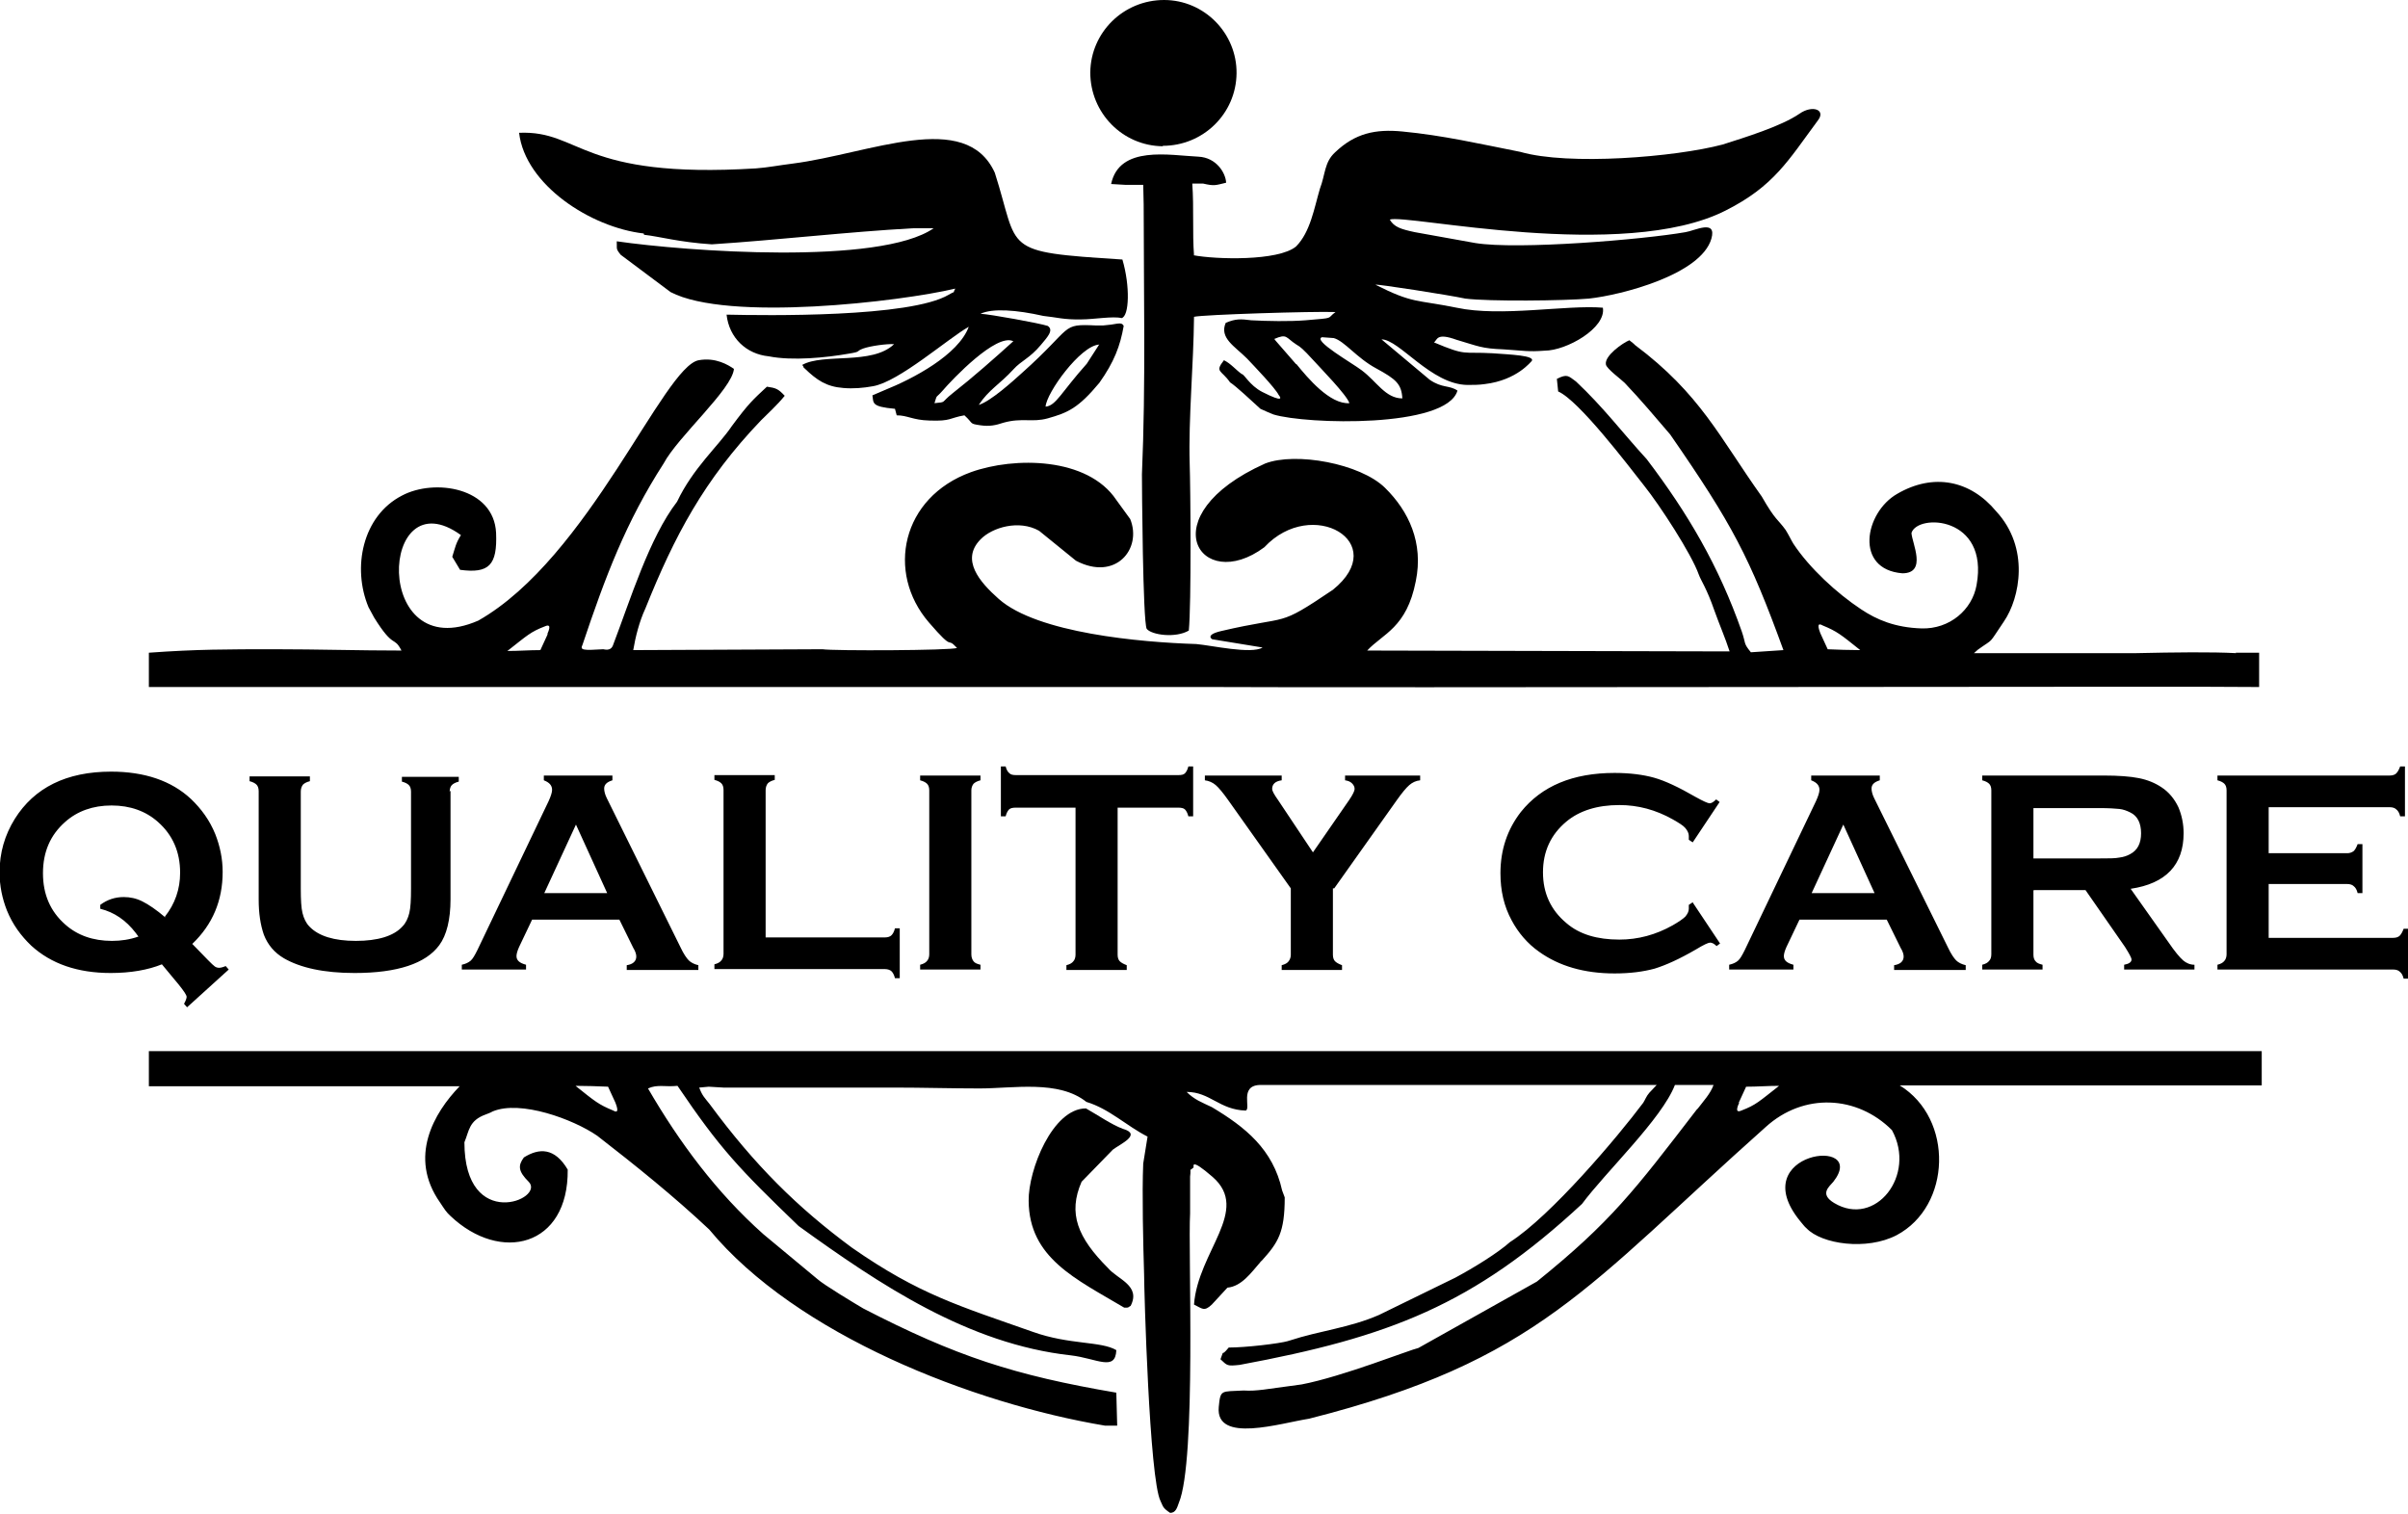 <svg xmlns="http://www.w3.org/2000/svg" id="Layer_2" data-name="Layer 2" viewBox="0 0 55.48 34.89"><defs><style> .cls-1 { fill-rule: evenodd; } .cls-1, .cls-2 { stroke-width: 0px; } </style></defs><g id="Layer_1-2" data-name="Layer 1"><g><g><path class="cls-1" d="M25.53,29.22c-.7-.7-.93-1.26-.61-1.99l.72-.74c.17-.13.68-.35.23-.48-.25-.09-.6-.33-.85-.47-.77,0-1.33,1.42-1.32,2.13.01,1.32,1.09,1.8,2.2,2.46.12.01.1-.02.15-.04.24-.47-.3-.61-.52-.87Z"></path><path class="cls-1" d="M3.43,25.03h7.16c-.59.61-1.19,1.63-.45,2.68.1.15.14.22.24.31,1.15,1.09,2.72.71,2.7-1.07-.3-.51-.66-.5-1.01-.28-.14.19-.13.32.11.56.4.4-1.48,1.17-1.48-.91.11-.26.1-.5.49-.64.05-.02.11-.04.16-.07.64-.27,1.86.18,2.41.56.89.69,1.76,1.39,2.58,2.16,2.01,2.43,6.08,4.01,9.12,4.52h.28s-.02-.76-.02-.76c-2.35-.4-3.7-.84-5.83-1.94-.17-.1-.92-.55-1.06-.68l-1.24-1.03c-1.08-.96-1.94-2.12-2.66-3.36.22-.1.39-.03.68-.06.98,1.45,1.42,1.91,2.79,3.23,1.87,1.35,3.91,2.72,6.27,2.98.6.07,1.03.38,1.05-.12-.35-.21-1.08-.12-1.92-.42-1.7-.6-2.62-.86-4.17-1.94-1.26-.93-2.24-1.9-3.28-3.31-.11-.14-.17-.19-.24-.38l.22-.02.34.02h3.93c.66,0,1.31.02,1.97.02.78,0,1.82-.2,2.46.31.53.16.92.55,1.41.8l-.1.62c-.03.68,0,1.9.02,2.55,0,.33.12,4.73.38,5.23.06.12.04.15.22.27.13,0,.16-.12.2-.23.41-.97.21-5.84.26-6.67v-.85c.03-.23-.04-.1.08-.21.01-.02-.09-.24.44.22.88.77-.34,1.71-.43,2.94.19.09.23.17.41,0l.36-.39c.33-.03.55-.35.76-.59,0-.01.02-.02.03-.03.38-.42.53-.65.53-1.46l-.06-.16c-.21-.95-.85-1.46-1.62-1.92-.23-.11-.4-.17-.58-.35.54,0,.75.41,1.36.43.13-.04-.15-.57.32-.59h1.57c.29,0,.58,0,.89,0h.01s6.68,0,6.68,0l-.17.18c-.07.08-.1.17-.14.23-.59.79-2.13,2.61-3.07,3.21-.28.25-.83.59-1.26.82l-1.76.86c-.69.3-1.36.36-2.06.59,0,0-.02,0-.03.01-.21.06-.98.15-1.37.15-.21.26-.08-.02-.19.27.16.15.15.16.44.13,3.45-.64,5.38-1.38,7.89-3.71.54-.73,1.84-1.96,2.14-2.74h.89c-.07.2-.24.38-.36.54,0,0-.02.02-.03.03-1.43,1.86-1.97,2.58-3.68,3.96l-2.73,1.53c-.19.04-1.75.66-2.69.84l-.88.12c-.17.02-.29.03-.46.02-.52.03-.53-.03-.57.38-.08.85,1.43.37,2.08.27,5.29-1.34,6.41-3.06,10.52-6.72.88-.8,2.11-.73,2.91.07.57,1.04-.38,2.25-1.33,1.68-.35-.21-.11-.38-.02-.49.83-1.06-2.06-.69-.77.9.06.07.11.14.15.17.35.37,1.39.52,2.08.16,1.26-.67,1.32-2.68.07-3.45h8.34v-.79H3.43v.79ZM40.06,25.41l.17-.37c.26,0,.5-.02.76-.02-.46.36-.53.44-.87.57-.07.03-.15.04-.05-.18ZM14.01,25.04l.17.37c.09.23.02.22-.05.18-.34-.14-.42-.21-.87-.57.26,0,.5.01.76.02Z"></path><path class="cls-1" d="M27.51,5.88c-.04-.51,0-1.09-.04-1.65h.25c.26.06.28.04.53-.02-.01-.22-.22-.58-.64-.6-.66-.03-1.82-.27-2.01.63l.34.02h.4s.01.45.01.45c0,1.94.05,4.16-.04,6.22,0,.24.02,3.39.11,3.56.11.14.66.22.97.04.06-.61.04-3.28.02-3.85-.03-1.04.09-2.28.1-3.38.2-.05,2.75-.13,3.26-.11-.22.16.01.13-.69.19-.37.03-.88.02-1.25,0-.24-.03-.36-.04-.59.06-.15.35.21.54.49.82.17.18.65.68.73.84.04.05.15.2-.38-.07-.29-.15-.42-.42-.47-.41-.15-.11-.25-.24-.41-.32-.22.28-.06.22.14.51.14.09.48.41.7.61.06.03.27.12.3.13.75.23,3.99.32,4.24-.55-.19-.13-.35-.05-.64-.25l-1.11-.93c.41,0,1.14,1.04,1.98,1.05.12,0,.27,0,.4-.02.75-.09,1.07-.53,1.08-.53.09-.13-.5-.15-.9-.18-.71-.04-.59.07-1.35-.25.08-.06.05-.23.52-.06.51.15.57.2,1.08.22.47.03.57.06.95.03.5,0,1.42-.52,1.34-.99-.84-.07-2.35.22-3.37,0-.94-.19-1-.09-1.87-.53.03-.02,1.7.24,2.07.32.54.07,2.3.05,2.85,0,.74-.08,2.58-.55,2.82-1.38.13-.46-.39-.18-.6-.15-.97.17-3.86.41-4.84.25l-1.39-.25c-.33-.07-.48-.12-.58-.29.35-.14,5.38.99,7.74-.21,1.11-.56,1.44-1.15,2.12-2.07.2-.25-.12-.37-.42-.16-.42.29-1.27.55-1.77.71-1.09.29-3.55.49-4.66.17-.96-.19-1.78-.38-2.72-.47-.62-.06-1.09.04-1.55.48-.25.23-.22.5-.35.84-.13.44-.22,1-.55,1.33-.41.34-1.85.3-2.37.2ZM29.86,8.39l-.47-.54s-.02-.03-.03-.04c.3-.13.26-.03.51.13.09.05.16.11.37.34.19.21.79.82.85,1.01-.45.03-.96-.58-1.22-.9ZM31.71,8.49c.46.25.58.36.6.69-.39,0-.59-.39-.94-.65-.21-.16-1.14-.69-.91-.76l.27.02c.25.07.53.46.98.7Z"></path><path class="cls-1" d="M14.84,5.41c.36.04.8.17,1.56.22,1.53-.1,3.16-.29,4.63-.37h.48c-1.24.86-5.72.53-7.3.3.01.18-.03.16.09.31l1.15.86c1.32.69,5.3.22,6.56-.08-.08.14.04.03-.15.14-.89.53-4.22.48-5.12.46.06.54.46.91.97.96.55.11,1.33.03,1.84-.06.31-.05.15-.05.34-.12.17-.06.54-.11.71-.1-.51.49-1.63.2-2.12.48.01.01.03.02.03.04,0,.02.02.03.03.04.28.27.5.42.89.45.23.02.46,0,.68-.04.6-.1,1.73-1.1,2.21-1.37-.24.65-1.29,1.2-1.94,1.46l-.28.12c.03.18-.03.26.52.31l.04.15c.25,0,.37.11.75.12.51.02.46-.06.81-.12.22.2.1.19.37.23.21.03.35,0,.53-.06.43-.12.66,0,1.02-.1.46-.13.7-.23,1.19-.82.34-.48.48-.85.56-1.31-.04-.08-.1-.06-.29-.03l-.19.02h-.15c-.84-.04-.51.02-1.71,1.09-.22.2-.73.66-1,.74.24-.36.48-.47.8-.82.18-.2.37-.25.63-.56.14-.17.31-.34.16-.44-.18-.06-1.33-.27-1.55-.28.28-.13.83-.09,1.45.05.3.03.47.09.88.08.27,0,.73-.08.92-.03.18-.04.2-.74.02-1.35-2.83-.18-2.36-.19-2.94-2-.67-1.47-2.87-.44-4.66-.21-.32.04-.57.09-.84.11-4.07.25-4.03-.88-5.46-.82.14,1.2,1.65,2.18,2.87,2.32ZM25.33,7.93l-.29.45c-.59.66-.71.97-.95.99.02-.32.8-1.4,1.23-1.43ZM23.35,7.86c-.43.39-.94.84-1.4,1.2-.29.23-.13.2-.42.23.07-.22.02-.1.18-.28.24-.28,1.24-1.33,1.63-1.15Z"></path><path class="cls-1" d="M51.52,15.05c-.56-.03-1.41-.02-2.3,0h-3.67s-.05,0-.07,0l.09-.08c.39-.28.22-.09.6-.65.37-.54.6-1.7-.18-2.54-.59-.71-1.44-.89-2.28-.4-.75.43-.99,1.74.12,1.83.58,0,.22-.7.21-.93.14-.45,1.79-.39,1.5,1.2-.1.57-.62,1.02-1.27,1-.61-.02-1.03-.2-1.39-.44-.56-.37-1.19-.95-1.56-1.51-.05-.08-.11-.21-.18-.32-.18-.25-.23-.21-.55-.77-.97-1.36-1.41-2.36-2.92-3.49,0,0-.02-.02-.03-.03l-.1-.08c-.15.06-.58.36-.54.56.02.1.35.34.43.42.39.41.68.76,1.05,1.19,1.44,2.08,1.83,2.83,2.61,4.97l-.75.05c-.18-.22-.11-.19-.21-.48-.53-1.51-1.24-2.72-2.19-3.97-.56-.61-1-1.2-1.63-1.79-.18-.13-.2-.18-.44-.06l.03.29c.48.21,1.61,1.7,1.98,2.17.36.45,1.09,1.57,1.26,2.05.05.14.18.31.36.83.11.31.25.63.35.94l-8.35-.02c.36-.39.91-.52,1.12-1.6.18-.88-.16-1.61-.71-2.15-.57-.56-2.06-.83-2.76-.56-2.68,1.2-1.5,3.03-.02,1.93,1.1-1.18,2.93-.11,1.58.98-1.32.89-.95.57-2.57.95-.39.09-.21.19-.21.19l1.16.19c-.26.16-1.18-.05-1.53-.08-1.28-.04-3.66-.25-4.55-1.04-.44-.39-.88-.9-.42-1.37.27-.28.89-.46,1.35-.2l.85.69c.91.48,1.53-.27,1.25-.96-.1-.14-.21-.29-.32-.44-.66-.99-2.35-1-3.35-.64-1.6.58-1.96,2.31-.97,3.46.62.72.38.3.65.59-.13.06-2.85.07-3.1.03l-4.36.02c.05-.3.14-.66.28-.96.67-1.67,1.35-2.96,2.66-4.33.15-.15.38-.36.55-.57-.15-.16-.2-.18-.41-.21-.32.3-.41.37-.81.91-.31.46-.89.96-1.26,1.74-.64.83-1.08,2.27-1.47,3.29-.05.17-.21.11-.23.11-.47.03-.54.02-.48-.1.53-1.58,1-2.83,1.87-4.18.33-.62,1.58-1.71,1.62-2.18-.13-.09-.42-.27-.81-.2-.81.14-2.53,4.55-5.08,6-2.45,1.07-2.29-3.34-.4-1.97-.12.19-.13.28-.2.5l.18.3c.67.09.86-.11.83-.85-.05-1.05-1.42-1.26-2.17-.86-.91.47-1.15,1.66-.77,2.57l.13.24c.46.74.45.41.63.76-.97,0-1.95-.03-2.91-.03-1.09,0-1.81,0-2.91.08v.79h4.5c1.76,0,3.49,0,5.57,0h14.26c3.48.02,23.64-.02,24.2,0h.09v-.79h-.54ZM12.62,14.61l-.17.37c-.26,0-.5.02-.76.02.46-.36.53-.44.87-.57.07-.03.15-.04.05.18ZM42.11,14.96l-.17-.37c-.09-.23-.02-.22.05-.18.34.14.42.21.87.57-.26,0-.5-.01-.76-.02Z"></path><path class="cls-1" d="M26.79,3.36c.93,0,1.69-.74,1.7-1.67C28.5.77,27.75,0,26.82,0c-.93,0-1.69.74-1.7,1.67,0,.93.74,1.69,1.67,1.7Z"></path></g><path class="cls-2" d="M52.27,20.38v1.23h2.87c.07,0,.12-.02.15-.05.03-.03.06-.08.09-.16h.11v1.15h-.11c-.02-.08-.05-.13-.09-.16-.03-.03-.08-.05-.15-.05h-4.05v-.11c.08-.02.13-.05.16-.09.03-.03.05-.09.05-.15v-3.78c0-.07-.02-.12-.05-.15-.03-.03-.08-.06-.16-.08v-.11h3.97c.07,0,.12-.02.15-.05.03-.03.06-.08.09-.16h.11v1.15h-.11c-.02-.08-.05-.13-.09-.16-.03-.03-.08-.05-.15-.05h-2.79v1.06h1.81c.06,0,.11-.02.15-.05.03-.03.06-.08.09-.16h.11v1.13h-.11c-.02-.08-.05-.13-.09-.16-.03-.03-.08-.05-.15-.05h-1.81ZM46.85,19.78h1.51c.22,0,.38,0,.47-.02.09-.01.18-.04.25-.08.17-.09.25-.25.25-.48s-.08-.4-.25-.48c-.08-.04-.16-.07-.25-.08-.09-.01-.25-.02-.47-.02h-1.51v1.17ZM46.85,20.52v1.48c0,.07.02.12.05.15.03.04.08.06.16.08v.11h-1.39v-.11c.08-.02.13-.05.16-.09.03-.03.05-.08.05-.15v-3.78c0-.07-.02-.12-.05-.15-.03-.03-.08-.06-.16-.08v-.11h2.8c.34,0,.61.02.81.06.2.04.37.11.52.21.17.11.3.27.39.46.08.19.12.39.12.6,0,.73-.41,1.16-1.22,1.28l.87,1.23c.15.22.26.35.34.42.07.06.16.1.26.1v.11h-1.62v-.11c.11-.02.17-.06.17-.12,0-.04-.05-.13-.15-.29l-.91-1.31h-1.19ZM43.19,20.58l-.72-1.58-.73,1.58h1.45ZM43.47,21.19h-2.01l-.3.63c-.04.09-.06.16-.06.21,0,.1.07.16.22.2v.11h-1.48v-.11c.09-.02.15-.05.2-.09.05-.04.1-.13.16-.25l1.64-3.43c.05-.11.08-.2.08-.26,0-.1-.06-.17-.19-.22v-.11h1.58v.11c-.13.04-.19.1-.19.19,0,.06.02.14.06.22l1.7,3.44c.07.15.14.25.19.3.05.05.13.09.22.11v.11h-1.65v-.11c.14-.02.22-.09.22-.2,0-.05-.02-.12-.07-.2l-.31-.63ZM39.01,20.81l.62.93-.08.06c-.06-.06-.11-.08-.15-.08s-.15.05-.33.16c-.38.22-.69.36-.95.44-.26.07-.56.11-.92.11-.7,0-1.28-.17-1.74-.5-.27-.19-.48-.44-.63-.72-.18-.33-.26-.69-.26-1.09,0-.54.16-1.01.47-1.41.48-.6,1.2-.9,2.16-.9.35,0,.66.04.91.11.25.07.57.22.95.44.18.1.29.15.33.15s.09-.03.15-.09l.08.06-.62.93-.09-.06s0-.06,0-.09c0-.06-.03-.12-.08-.18-.05-.06-.15-.12-.29-.2-.39-.22-.8-.33-1.23-.33-.51,0-.92.13-1.22.38-.36.3-.54.69-.54,1.17s.18.87.54,1.17c.3.26.71.38,1.22.38.43,0,.84-.11,1.23-.33.14-.08.24-.15.29-.2.05-.06.08-.12.08-.18,0-.02,0-.05,0-.09l.09-.06ZM30.71,20.47v1.53c0,.07.02.12.05.15.03.03.08.06.16.09v.11h-1.39v-.11c.08-.02.13-.05.16-.09.03-.04.05-.09.05-.15v-1.53l-1.44-2.03c-.12-.17-.22-.29-.29-.35-.07-.06-.16-.1-.25-.11v-.11h1.77v.11c-.15.02-.22.09-.22.2,0,.04.04.12.14.26l.8,1.2.83-1.2c.09-.13.13-.22.13-.26,0-.05-.02-.09-.06-.13-.04-.04-.09-.06-.16-.07v-.11h1.73v.11c-.1.01-.18.05-.25.11-.07.06-.17.18-.29.35l-1.44,2.03ZM25.75,18.61v3.39c0,.07.02.12.05.15.03.03.08.06.16.09v.11h-1.39v-.11c.08-.02.13-.05.16-.09.03-.03.05-.09.05-.15v-3.39h-1.38c-.06,0-.12.01-.15.04-.03.03-.06.08-.08.16h-.11v-1.15h.11c.02.08.05.13.09.16.03.03.08.04.15.04h3.74c.07,0,.12-.01.15-.04.03-.03.06-.08.08-.16h.11v1.15h-.11c-.02-.08-.05-.13-.08-.16-.03-.03-.09-.04-.15-.04h-1.38ZM21.41,21.99v-3.78c0-.07-.02-.12-.05-.15-.03-.03-.08-.06-.16-.08v-.11h1.39v.11c-.08.02-.13.05-.16.08-.03.04-.05.09-.05.15v3.78c0,.07.02.12.05.16.03.04.08.06.16.08v.11h-1.39v-.11c.08-.02.13-.05.16-.09.03-.03.05-.09.05-.15ZM17.65,21.6h2.74c.07,0,.12-.02.15-.05.03-.03.06-.08.08-.16h.11v1.15h-.11c-.02-.08-.05-.13-.08-.16-.03-.03-.09-.05-.15-.05h-3.93v-.11c.08-.02.13-.05.16-.09.03-.03.05-.09.05-.15v-3.78c0-.07-.02-.12-.05-.15-.03-.03-.08-.06-.16-.08v-.11h1.39v.11c-.08.02-.13.05-.16.08-.03.04-.05.09-.05.16v3.39ZM13.99,20.58l-.72-1.58-.73,1.58h1.45ZM14.27,21.19h-2.01l-.3.63c-.04.09-.06.16-.06.21,0,.1.07.16.22.2v.11h-1.48v-.11c.09-.02.15-.05.2-.09.05-.04.1-.13.16-.25l1.64-3.43c.05-.11.08-.2.08-.26,0-.1-.06-.17-.19-.22v-.11h1.58v.11c-.13.04-.19.1-.19.19,0,.06.02.14.06.22l1.7,3.44c.07.15.14.25.19.3.05.05.13.09.22.11v.11h-1.65v-.11c.14-.02.22-.09.22-.2,0-.05-.02-.12-.07-.2l-.31-.63ZM10.38,18.22v2.5c0,.47-.09.83-.26,1.06-.31.42-.96.64-1.95.64-.71,0-1.25-.12-1.63-.34-.22-.13-.37-.31-.46-.54-.08-.23-.12-.5-.12-.81v-2.5c0-.07-.02-.12-.05-.15-.03-.03-.08-.06-.16-.08v-.11h1.39v.11c-.08.02-.13.05-.16.08-.03.04-.05.09-.05.16v2.23c0,.26.01.45.04.57.03.12.08.23.16.31.21.22.57.33,1.07.33s.87-.11,1.07-.33c.08-.08.13-.19.16-.31.03-.12.04-.31.04-.57v-2.23c0-.07-.02-.12-.05-.15-.03-.03-.08-.06-.16-.08v-.11h1.31v.11c-.08.02-.13.05-.16.08-.03.03-.05.09-.05.15ZM3.8,21.12c.23-.29.35-.63.35-1.01,0-.48-.17-.87-.51-1.17-.28-.25-.64-.38-1.07-.38s-.79.13-1.07.38c-.34.3-.51.69-.51,1.18s.17.88.51,1.18c.28.25.64.38,1.08.38.21,0,.41-.03.61-.1-.02-.03-.05-.06-.06-.08-.23-.3-.5-.48-.82-.56v-.09c.16-.12.34-.18.54-.18.15,0,.29.03.43.1.14.07.32.19.53.37ZM4.44,21.76l.35.36c.08.08.13.13.16.15.03.02.06.03.1.03.03,0,.08-.01.15-.04l.07.08-.96.87-.07-.08c.04-.07.06-.13.06-.16,0-.04-.06-.13-.18-.28l-.39-.47c-.32.13-.72.2-1.18.2-.76,0-1.37-.21-1.83-.63-.24-.23-.43-.49-.56-.81-.11-.28-.17-.57-.17-.88,0-.45.12-.86.35-1.23.45-.72,1.19-1.09,2.22-1.09.77,0,1.39.21,1.84.63.24.23.43.49.56.81.11.28.17.57.17.87,0,.66-.23,1.21-.7,1.66Z"></path></g></g></svg>